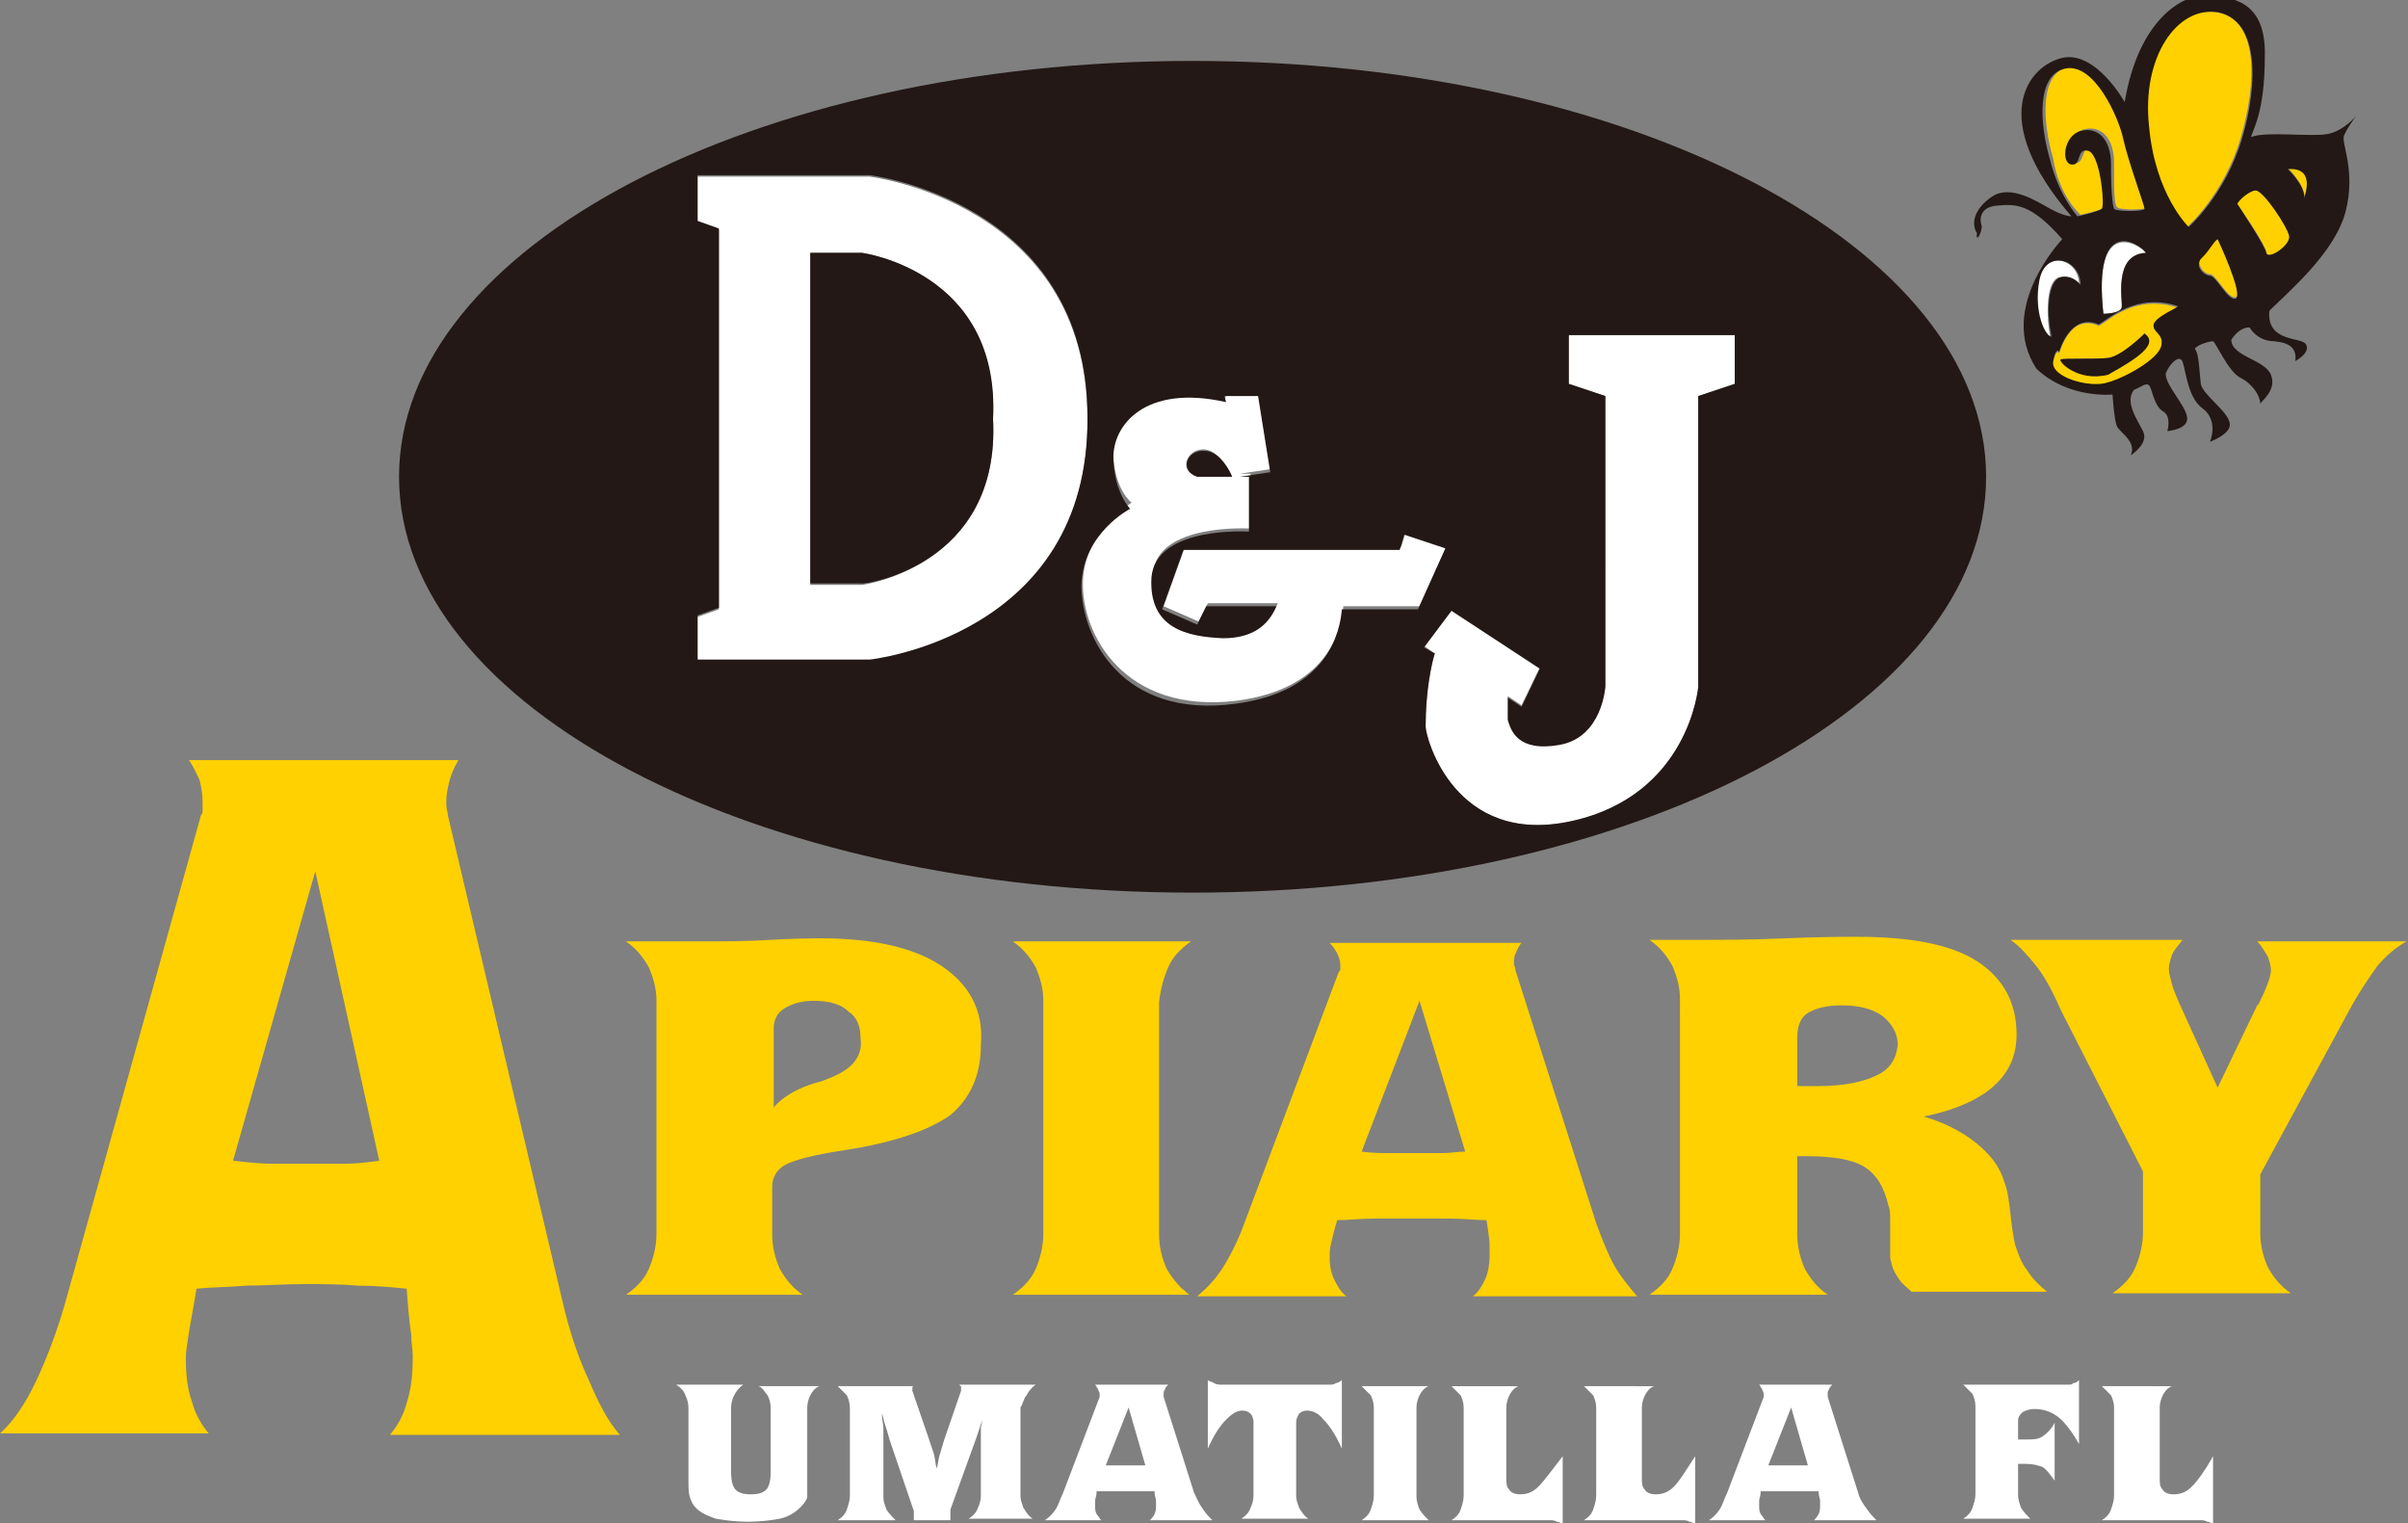 <?xml version="1.0" encoding="UTF-8"?> <!-- Generator: Adobe Illustrator 25.0.1, SVG Export Plug-In . SVG Version: 6.00 Build 0) --> <svg xmlns="http://www.w3.org/2000/svg" xmlns:xlink="http://www.w3.org/1999/xlink" version="1.1" id="Layer_1" x="0px" y="0px" viewBox="0 0 158.1 100" style="enable-background:new 0 0 158.1 100;" xml:space="preserve"><rect x="0" y="0" width="158.1" height="100" fill="#808080" stroke="none"/> <style type="text/css"> .st0{fill:#FFD100;} .st1{fill:#FFFFFF;} .st2{fill:#231815;} </style> <g> <path class="st0" d="M61.8,63.4c-1.8-1.2-4.5-1.8-7.9-1.8c-0.5,0-1.6,0-3.3,0.1c-1.7,0.1-3.1,0.1-4.4,0.1c-1.2,0-2.2,0-2.9,0 c-0.7,0-1.5,0-2.2,0c0.7,0.5,1.1,1,1.5,1.7c0.3,0.7,0.5,1.4,0.5,2.2V81c0,0.8-0.2,1.6-0.5,2.3c-0.3,0.7-0.8,1.2-1.5,1.7h11.6 c-0.7-0.5-1.1-1-1.5-1.7c-0.3-0.7-0.5-1.4-0.5-2.3v-3.1c0-0.6,0.3-1.1,0.8-1.4c0.5-0.3,1.9-0.7,4-1c3.2-0.5,5.5-1.3,6.9-2.3 c1.3-1.1,2-2.6,2-4.6C64.6,66.3,63.6,64.6,61.8,63.4z M56.1,69.7c-0.3,0.4-0.9,0.8-1.7,1.1c-0.2,0.1-0.5,0.2-0.9,0.3 c-1.3,0.4-2.2,1-2.7,1.6v-5.2c0-0.5,0.2-1,0.7-1.3c0.5-0.3,1.1-0.5,1.9-0.5c1,0,1.8,0.2,2.3,0.7c0.6,0.4,0.8,1,0.8,1.8 C56.6,68.8,56.4,69.3,56.1,69.7z"></path> <path class="st0" d="M76.7,63.5c0.3-0.7,0.8-1.2,1.5-1.7H66.5c0.7,0.5,1.1,1,1.5,1.7c0.3,0.7,0.5,1.4,0.5,2.2V81 c0,0.8-0.2,1.6-0.5,2.3c-0.3,0.7-0.8,1.2-1.5,1.7h11h0.6c-0.2-0.1-0.3-0.3-0.5-0.4c-0.4-0.4-0.7-0.8-1-1.3 c-0.3-0.7-0.5-1.4-0.5-2.3V65.8C76.2,64.9,76.4,64.2,76.7,63.5z"></path> <path class="st0" d="M106,83.1c-0.4-0.7-0.8-1.7-1.2-2.8l-5.3-16.6c0,0,0,0,0,0c0-0.2-0.1-0.3-0.1-0.4c0-0.2,0-0.5,0.1-0.7 c0.1-0.2,0.2-0.5,0.4-0.7H87.3c0.2,0.2,0.4,0.5,0.5,0.7c0.1,0.2,0.2,0.5,0.2,0.7c0,0.1,0,0.2,0,0.3c0,0.1,0,0.1-0.1,0.2l-6.2,16.5 c-0.4,1.1-0.9,2.1-1.4,2.9c-0.5,0.8-1.1,1.4-1.7,1.9h9.8c-0.4-0.3-0.6-0.7-0.8-1.1c-0.2-0.4-0.3-0.9-0.3-1.5c0-0.2,0-0.5,0.1-0.9 c0.1-0.4,0.2-0.9,0.4-1.5c0.7,0,1.5-0.1,2.3-0.1c0.8,0,1.7,0,2.6,0c0.9,0,1.8,0,2.6,0c0.8,0,1.6,0.1,2.3,0.1 c0.1,0.7,0.2,1.3,0.2,1.6c0,0.3,0,0.5,0,0.7c0,0.6-0.1,1.2-0.3,1.6c-0.2,0.4-0.4,0.8-0.8,1.1h10.7h0.1c0,0-0.1-0.1-0.1-0.1 C106.9,84.4,106.4,83.8,106,83.1z M94.7,75.7c-0.5,0-1.1,0-1.7,0c-0.6,0-1.1,0-1.7,0c-0.6,0-1.2,0-1.9-0.1l3.8-9.9l3,9.9 C95.7,75.6,95.2,75.7,94.7,75.7z"></path> <path class="st0" d="M133.1,83.4c-0.4-0.5-0.6-1.1-0.8-1.7c-0.1-0.4-0.2-1.1-0.3-2c-0.1-0.9-0.2-1.6-0.4-2.1 c-0.3-1-0.9-1.8-1.9-2.6c-0.9-0.7-2-1.3-3.4-1.7c2-0.4,3.6-1.1,4.6-2c1-0.9,1.5-2,1.5-3.4c0-2.1-0.9-3.7-2.6-4.8 c-1.7-1.1-4.4-1.6-7.8-1.6c-0.9,0-2.5,0-4.8,0.1c-2.3,0.1-4.1,0.1-5.5,0.1c-0.9,0-1.6,0-2.1,0c-0.5,0-0.9,0-1.3,0 c0.7,0.5,1.1,1,1.5,1.7c0.3,0.7,0.5,1.4,0.5,2.2V81c0,0.8-0.2,1.6-0.5,2.3c-0.3,0.7-0.8,1.2-1.5,1.7H120c-0.7-0.5-1.1-1-1.5-1.7 c-0.3-0.7-0.5-1.4-0.5-2.3v-5.1h0.5c1.8,0,3.1,0.2,3.9,0.7c0.8,0.5,1.3,1.3,1.6,2.6c0.1,0.2,0.1,0.5,0.1,0.7c0,0.3,0,0.5,0,0.8 c0,0.2,0,0.4,0,0.6c0,0.3,0,0.5,0,0.6c0,0.2,0,0.4,0,0.6c0,0.2,0.1,0.4,0.1,0.5c0.1,0.4,0.3,0.7,0.5,1c0.2,0.3,0.5,0.5,0.8,0.8h8.9 C133.9,84.4,133.4,83.9,133.1,83.4z M123.2,70.6c-0.8,0.4-2.1,0.7-3.8,0.7c-0.4,0-0.7,0-0.9,0c-0.2,0-0.4,0-0.5,0v-3.2 c0-0.7,0.2-1.3,0.7-1.6c0.5-0.3,1.2-0.5,2.2-0.5c1.1,0,2,0.2,2.7,0.7c0.6,0.5,1,1.1,1,1.9C124.5,69.5,124.1,70.2,123.2,70.6z"></path> <path class="st0" d="M148.2,61.8c0.3,0.3,0.5,0.7,0.7,1c0.1,0.3,0.2,0.6,0.2,0.9c0,0.4-0.3,1.2-0.8,2.2l-0.1,0.1l-2.6,5.4l-2.5-5.5 c-0.2-0.5-0.4-0.9-0.5-1.3c-0.1-0.4-0.2-0.7-0.2-1c0-0.3,0.1-0.6,0.2-0.9c0.1-0.3,0.4-0.6,0.7-1H132c0.6,0.4,1.1,1,1.6,1.6 c0.5,0.6,1.1,1.6,1.7,3l5.4,10.6v4c0,0.8-0.2,1.6-0.5,2.3c-0.3,0.7-0.8,1.2-1.5,1.7h11.7c-0.7-0.5-1.1-1-1.5-1.7 c-0.3-0.7-0.5-1.4-0.5-2.3v-3.8l5.8-10.7c0.7-1.3,1.4-2.3,1.9-3c0.6-0.7,1.2-1.2,1.9-1.6H148.2z"></path> <path class="st0" d="M36.9,85.3l-7.5-31.8c0,0,0-0.1,0-0.1c-0.1-0.3-0.1-0.6-0.1-0.8c0-0.4,0.1-0.9,0.2-1.3 c0.1-0.4,0.3-0.9,0.6-1.4H12.4c0.3,0.4,0.5,0.9,0.7,1.3c0.1,0.4,0.2,0.9,0.2,1.4c0,0.3,0,0.5,0,0.6c0,0.1,0,0.2-0.1,0.3L4.4,85.1 c-0.6,2.2-1.3,4-2,5.5c-0.7,1.5-1.5,2.7-2.4,3.5h13.7c-0.5-0.6-0.9-1.3-1.1-2.1c-0.3-0.8-0.4-1.8-0.4-2.8c0-0.5,0.1-1,0.2-1.7 c0.1-0.7,0.3-1.6,0.5-2.9c1-0.1,2.1-0.1,3.3-0.2c1.1,0,2.4-0.1,3.7-0.1c1.3,0,2.5,0,3.6,0.1c1.1,0,2.2,0.1,3.2,0.2 c0.1,1.4,0.2,2.4,0.3,3c0,0.6,0.1,1,0.1,1.4c0,1.2-0.1,2.2-0.4,3.1c-0.2,0.8-0.6,1.5-1.1,2.1h15.1c-0.8-0.9-1.4-2.1-2-3.5 C38,89.2,37.4,87.5,36.9,85.3z M22.6,76.4c-0.8,0-1.5,0-2.3,0c-0.8,0-1.6,0-2.4,0c-0.8,0-1.7-0.1-2.6-0.2l5.4-19l4.2,19 C24.1,76.3,23.4,76.4,22.6,76.4z"></path> <g> <path class="st1" d="M50.4,91.6c0.1,0.2,0.2,0.5,0.2,0.8v4.2c0,0.6-0.1,1-0.3,1.2c-0.2,0.2-0.5,0.3-1,0.3c-0.5,0-0.8-0.1-1-0.3 c-0.2-0.2-0.3-0.6-0.3-1.2v-4.2c0-0.3,0.1-0.6,0.2-0.8c0.1-0.2,0.3-0.5,0.6-0.7h-4.4c0.3,0.2,0.5,0.4,0.6,0.7 c0.1,0.2,0.2,0.5,0.2,0.8V97c0,0.6,0,1,0.1,1.3c0.1,0.3,0.2,0.5,0.4,0.7c0.3,0.3,0.7,0.5,1.3,0.7c0.6,0.1,1.3,0.2,2.1,0.2 s1.6-0.1,2.1-0.2s1-0.4,1.3-0.7c0.2-0.2,0.4-0.4,0.5-0.7C53,98,53,97.5,53,97v-4.6c0-0.3,0.1-0.6,0.2-0.8c0.1-0.2,0.3-0.5,0.6-0.6 h-4C50.1,91.1,50.2,91.4,50.4,91.6z"></path> <path class="st1" d="M67.4,91.6c0.1-0.2,0.3-0.5,0.6-0.7H63c0,0.1,0.1,0.1,0.1,0.1c0,0,0,0.1,0,0.1c0,0,0,0.1,0,0.1c0,0,0,0,0,0.1 L62,94.5c-0.1,0.3-0.2,0.7-0.3,1c-0.1,0.3-0.1,0.6-0.2,0.9c-0.1-0.3-0.1-0.7-0.2-1c-0.1-0.3-0.2-0.6-0.3-0.9l-1.1-3.2c0,0,0,0,0,0 c0,0,0-0.1,0-0.1c0,0,0-0.1,0-0.1c0,0,0-0.1,0.1-0.1h-5c0.2,0.2,0.4,0.4,0.6,0.6c0.1,0.2,0.2,0.5,0.2,0.8v5.8 c0,0.3-0.1,0.6-0.2,0.9c-0.1,0.3-0.3,0.5-0.6,0.7h3.8c-0.2-0.2-0.4-0.4-0.6-0.7c-0.1-0.3-0.2-0.5-0.2-0.8v-3.6c0-0.3,0-0.6,0-0.9 c0-0.3-0.1-0.6-0.1-1c0.1,0.2,0.1,0.4,0.2,0.7c0.1,0.3,0.2,0.6,0.3,1l1.6,4.7c0,0,0,0.1,0,0.2c0,0.1,0,0.1,0,0.2c0,0,0,0.1,0,0.1 c0,0,0,0.1,0,0.1h2.4c0,0,0-0.1,0-0.1c0,0,0-0.1,0-0.2c0-0.1,0-0.1,0-0.2c0-0.1,0-0.1,0-0.2l1.7-4.7c0.1-0.3,0.2-0.6,0.3-0.9 c0.1-0.3,0.2-0.5,0.2-0.8c-0.1,0.3-0.1,0.7-0.2,1c0,0.3,0,0.6,0,0.9v3.6c0,0.3-0.1,0.6-0.2,0.8c-0.1,0.3-0.3,0.5-0.6,0.7h4.2 c-0.3-0.2-0.4-0.4-0.6-0.7c-0.1-0.3-0.2-0.5-0.2-0.8v-5.8C67.2,92.1,67.2,91.8,67.4,91.6z"></path> <path class="st1" d="M78.4,98l-2-6.3c0,0,0,0,0,0c0-0.1,0-0.1,0-0.2c0-0.1,0-0.2,0.1-0.3c0-0.1,0.1-0.2,0.2-0.3h-4.8 c0.1,0.1,0.1,0.2,0.2,0.3c0,0.1,0.1,0.2,0.1,0.3c0,0.1,0,0.1,0,0.1c0,0,0,0,0,0.1l-2.4,6.3c-0.2,0.4-0.3,0.8-0.5,1.1 c-0.2,0.3-0.4,0.5-0.7,0.7h3.7c-0.1-0.1-0.2-0.3-0.3-0.4c-0.1-0.2-0.1-0.3-0.1-0.6c0-0.1,0-0.2,0-0.3c0-0.1,0.1-0.3,0.1-0.6 c0.3,0,0.6,0,0.9,0c0.3,0,0.6,0,1,0c0.3,0,0.7,0,1,0c0.3,0,0.6,0,0.9,0c0,0.3,0.1,0.5,0.1,0.6c0,0.1,0,0.2,0,0.3 c0,0.2,0,0.4-0.1,0.6c-0.1,0.2-0.2,0.3-0.3,0.4h4.1c-0.2-0.2-0.4-0.4-0.6-0.7C78.7,98.7,78.6,98.4,78.4,98z M74.6,96.2 c-0.2,0-0.4,0-0.6,0c-0.2,0-0.4,0-0.7,0c-0.2,0-0.5,0-0.7,0l1.5-3.8l1.1,3.8C75,96.2,74.8,96.2,74.6,96.2z"></path> <path class="st1" d="M87.3,90.9h-7.1c-0.2,0-0.3,0-0.5-0.1c-0.1-0.1-0.3-0.1-0.4-0.2v4.5c0.4-0.9,0.8-1.5,1.2-1.9 c0.4-0.4,0.7-0.6,1.1-0.6c0.2,0,0.4,0.1,0.5,0.2c0.1,0.1,0.2,0.3,0.2,0.6v4.8c0,0.3-0.1,0.6-0.2,0.8c-0.1,0.3-0.3,0.5-0.6,0.7h4.4 c-0.3-0.2-0.4-0.4-0.6-0.7c-0.1-0.3-0.2-0.5-0.2-0.8v-4.8c0-0.3,0.1-0.4,0.2-0.6c0.1-0.1,0.3-0.2,0.5-0.2c0.4,0,0.8,0.2,1.1,0.6 c0.4,0.4,0.8,1,1.2,1.9v-4.5c-0.1,0.1-0.3,0.2-0.4,0.2C87.6,90.9,87.4,90.9,87.3,90.9z"></path> <path class="st1" d="M93.2,91.6c0.1-0.2,0.3-0.5,0.6-0.6h-4.4c0.2,0.2,0.4,0.4,0.6,0.6c0.1,0.2,0.2,0.5,0.2,0.8v5.8 c0,0.3-0.1,0.6-0.2,0.9c-0.1,0.3-0.3,0.5-0.6,0.7h4.4c-0.2-0.2-0.4-0.4-0.6-0.7c-0.1-0.3-0.2-0.5-0.2-0.9v-5.8 C93,92.1,93.1,91.8,93.2,91.6z"></path> <path class="st1" d="M101,97.6c-0.4,0.4-0.8,0.5-1.2,0.5c-0.3,0-0.6-0.1-0.7-0.3c-0.2-0.2-0.2-0.4-0.2-0.8v-4.6 c0-0.3,0.1-0.6,0.2-0.8c0.1-0.2,0.3-0.5,0.6-0.6h-4.4c0.2,0.2,0.4,0.4,0.6,0.6c0.1,0.2,0.2,0.5,0.2,0.8v5.8c0,0.3-0.1,0.6-0.2,0.9 c-0.1,0.3-0.3,0.5-0.6,0.7h6.4c0.2,0,0.4,0,0.5,0.1c0.2,0,0.3,0.1,0.4,0.2v-4.5C101.9,96.5,101.4,97.2,101,97.6z"></path> <path class="st1" d="M109.9,97.6c-0.4,0.4-0.8,0.5-1.2,0.5c-0.3,0-0.6-0.1-0.7-0.3c-0.2-0.2-0.2-0.4-0.2-0.8v-4.6 c0-0.3,0.1-0.6,0.2-0.8c0.1-0.2,0.3-0.5,0.6-0.6H104c0.2,0.2,0.4,0.4,0.6,0.6c0.1,0.2,0.2,0.5,0.2,0.8v5.8c0,0.3-0.1,0.6-0.2,0.9 c-0.1,0.3-0.3,0.5-0.6,0.7h6.4c0.2,0,0.4,0,0.5,0.1c0.2,0,0.3,0.1,0.4,0.2v-4.5C110.7,96.5,110.3,97.2,109.9,97.6z"></path> <path class="st1" d="M122,98l-2-6.3c0,0,0,0,0,0c0-0.1,0-0.1,0-0.2c0-0.1,0-0.2,0.1-0.3c0-0.1,0.1-0.2,0.2-0.3h-4.8 c0.1,0.1,0.1,0.2,0.2,0.3c0,0.1,0.1,0.2,0.1,0.3c0,0.1,0,0.1,0,0.1c0,0,0,0,0,0.1l-2.4,6.3c-0.2,0.4-0.3,0.8-0.5,1.1 c-0.2,0.3-0.4,0.5-0.7,0.7h3.7c-0.1-0.1-0.2-0.3-0.3-0.4c-0.1-0.2-0.1-0.3-0.1-0.6c0-0.1,0-0.2,0-0.3c0-0.1,0.1-0.3,0.1-0.6 c0.3,0,0.6,0,0.9,0c0.3,0,0.6,0,1,0c0.3,0,0.7,0,1,0c0.3,0,0.6,0,0.9,0c0,0.3,0.1,0.5,0.1,0.6c0,0.1,0,0.2,0,0.3 c0,0.2,0,0.4-0.1,0.6c-0.1,0.2-0.2,0.3-0.3,0.4h4.1c-0.2-0.2-0.4-0.4-0.6-0.7C122.3,98.7,122.1,98.4,122,98z M118.1,96.2 c-0.2,0-0.4,0-0.6,0c-0.2,0-0.4,0-0.7,0c-0.2,0-0.5,0-0.7,0l1.5-3.8l1.1,3.8C118.5,96.2,118.3,96.2,118.1,96.2z"></path> <path class="st1" d="M135.8,90.9h-6.9c0.2,0.2,0.4,0.4,0.6,0.6c0.1,0.2,0.2,0.5,0.2,0.8v5.8c0,0.3-0.1,0.6-0.2,0.9 c-0.1,0.3-0.3,0.5-0.6,0.7h4.4c-0.2-0.2-0.4-0.4-0.6-0.7c-0.1-0.3-0.2-0.5-0.2-0.9v-2c0.1,0,0.2,0,0.3,0s0.1,0,0.2,0 c0.5,0,0.8,0.1,1.1,0.2c0.3,0.2,0.5,0.5,0.8,0.9v-3.8c-0.2,0.4-0.5,0.7-0.8,0.9c-0.3,0.2-0.6,0.2-1.1,0.2c-0.1,0-0.1,0-0.2,0 c-0.1,0-0.2,0-0.3,0v-1.2c0-0.3,0.1-0.4,0.3-0.6c0.2-0.1,0.4-0.2,0.8-0.2c0.6,0,1.1,0.2,1.5,0.5c0.4,0.3,0.9,0.9,1.4,1.8v-4.2 c-0.1,0.1-0.2,0.2-0.4,0.2C136.1,90.9,135.9,90.9,135.8,90.9z"></path> <path class="st1" d="M143.9,97.6c-0.4,0.4-0.8,0.5-1.2,0.5c-0.3,0-0.6-0.1-0.7-0.3c-0.2-0.2-0.2-0.4-0.2-0.8v-4.6 c0-0.3,0.1-0.6,0.2-0.8c0.1-0.2,0.3-0.5,0.6-0.6H138c0.2,0.2,0.4,0.4,0.6,0.6c0.1,0.2,0.2,0.5,0.2,0.8v5.8c0,0.3-0.1,0.6-0.2,0.9 c-0.1,0.3-0.3,0.5-0.6,0.7h6.4c0.2,0,0.4,0,0.5,0.1c0.2,0,0.3,0.1,0.4,0.2v-4.5C144.8,96.5,144.3,97.2,143.9,97.6z"></path> </g> </g> <path class="st1" d="M71.4,27.5c0-14.2-14.3-15.9-14.3-15.9H45.8v3l1.4,0.5v24.9l-1.4,0.5v3h11.3C57.1,43.4,71.5,41.9,71.4,27.5z M53.2,38.4V16.6h3.4c0,0,9,1.2,8.6,10.9c0.5,9.7-8.6,10.9-8.6,10.9H53.2z"></path> <path class="st1" d="M94.2,42.9c-0.2,0.7-0.6,2.5-0.6,4.8c0,0.8,1.9,7.9,9.6,6.2c7.7-1.7,8.3-8.8,8.3-8.8V29.7V26l2.4-0.8V22H103 v3.2l2.4,0.8v3.7v15.3c0,0-0.3,3.3-3,3.8s-3.2-1-3.4-1.6v-1.5l0.9,0.6l1.2-2.5L95.3,40l-1.8,2.4L94.2,42.9z"></path> <path class="st1" d="M71.1,38.2c-0.1,3.4,2.7,8.7,10.1,7.8c6.2-0.8,6.9-4.9,7-6.2h5l1.8-4l-2.7-0.9l-0.3,1H77.8l-1.4,3.9l2.3,1 l0.6-1.2h4.6c-0.5,1.2-1.5,2.1-3.5,2.1c-2.3-0.1-5-0.6-4.7-4c0.2-3.4,6.4-3,6.4-3v-3.6h-0.7l2-0.3l-0.8-5h-2.2l0.1,0.3 c-5.3-1.1-7.5,1.6-7.4,3.8c0.1,2.3,1.2,3.1,1.2,3.1S71.2,34.8,71.1,38.2z M79,29.5c1,0,1.7,1.4,1.8,1.7h-2.3 C77.4,30.9,77.9,29.5,79,29.5z"></path> <path class="st1" d="M134.6,22.1c-0.3-1.7-0.2-3.7,0.6-3.9c0.8-0.2,1.3,0.5,1.3,0.5c0-1.8-2.3-2.3-2.7-0.3S134.3,22.1,134.6,22.1z"></path> <path class="st1" d="M138.1,20.6c0,0,1.1,0,1.2-0.4c0.1-0.4-0.6-3.5,1.6-3.6C140.4,16,137.4,14.2,138.1,20.6z"></path> <path class="st0" d="M144.6,16.8c-0.5,0.5,0.1,1.2,0.5,1.2c0.4,0,1.2,1.7,1.7,1.5c0.5-0.2-1.2-3.9-1.2-3.9 C145.3,15.8,145.1,16.4,144.6,16.8z"></path> <path class="st0" d="M146.9,13.4c0,0,1.9,2.7,1.9,3.2c0.1,0.5,1.6-0.5,1.5-1.1c-0.1-0.6-1.7-3-2.2-3 C147.7,12.5,146.9,13.2,146.9,13.4z"></path> <path class="st0" d="M150.2,11c0,0,1.1,1.1,1.1,1.9C151.6,12,151.6,11,150.2,11z"></path> <path class="st0" d="M143,20.2c-2.8-0.9-4.5,0.8-5.2,1.2c-1.9-0.9-2.6,1.8-2.6,1.8s-0.2-0.4-0.4,0.6c-0.2,1,2.5,1.7,3.6,1.4 c1.1-0.4,3.3-1.6,3.5-2.4c0.2-0.9-0.5-0.9-0.5-1.4S143,20.2,143,20.2z M138.4,24.6c-2,0.4-3.3-1-3.1-1c0.2-0.1,2.3,0,3.1-0.1 c0.9-0.1,2.4-1.6,2.4-1.6C141.8,22.6,140.2,23.6,138.4,24.6z"></path> <path class="st0" d="M136.6,14.1c0,0,1.4-0.3,1.6-0.5c0.2-0.2-0.2-3.6-0.9-3.8s-0.4,1-1.1,0.9c-0.7-0.1-0.5-1.9,0.6-2.2 c1.1-0.3,2,0.5,2,2.2s0,2.7,0.2,2.9c0.1,0.2,2,0.2,2,0s-1.2-3.2-1.4-4.6c-0.3-1.4-1.9-5-3.8-4.6c-1.9,0.4-1.7,3.6-1,6 C135.2,12.9,136.6,14.1,136.6,14.1z"></path> <path class="st0" d="M143.6,14.9c0,0,2.4-2.1,3.5-5.8c1.1-3.7,1.2-7.9-1.6-8.3s-5,3-4.6,7.5C141.4,12.8,143.6,14.9,143.6,14.9z"></path> <path class="st2" d="M78.6,31.3h2.3c-0.1-0.3-0.8-1.7-1.8-1.7C77.9,29.5,77.4,30.9,78.6,31.3z"></path> <path class="st2" d="M78.3,58.6c28.8,0,52.1-12.2,52.1-27.3C130.4,16.2,107.1,4,78.3,4C49.5,4,26.2,16.2,26.2,31.3 C26.2,46.4,49.5,58.6,78.3,58.6z M101.1,43.9l-1.2,2.5L99,45.8v1.5c0.2,0.6,0.6,2.1,3.4,1.6s3-3.8,3-3.8V29.7V26l-2.4-0.8V22h10.9 v3.2l-2.4,0.8v3.7v15.4c0,0-0.6,7.1-8.3,8.8c-7.7,1.7-9.6-5.5-9.6-6.2c0-2.4,0.4-4.2,0.6-4.8l-0.7-0.4l1.8-2.4L101.1,43.9z M73.1,30.2c-0.1-2.3,2.1-5,7.4-3.8L80.4,26h2.2l0.8,5l-2,0.3H82v3.6c0,0-6.1-0.4-6.4,3c-0.2,3.4,2.4,3.9,4.7,4c2,0,3-0.9,3.5-2.1 h-4.6l-0.6,1.2l-2.3-1l1.4-3.9h14.2l0.3-1l2.7,0.9l-1.8,4h-5c-0.1,1.3-0.8,5.4-7,6.2c-7.4,1-10.1-4.3-10.1-7.8c0.1-3.4,3.2-5,3.2-5 S73.2,32.4,73.1,30.2z M45.8,40.4l1.4-0.5V15l-1.4-0.5v-3h11.3c0,0,14.3,1.7,14.3,15.9c0.1,14.4-14.3,15.9-14.3,15.9H45.8V40.4z"></path> <path class="st2" d="M65.2,27.5c0.5-9.7-8.6-10.9-8.6-10.9h-3.4v21.7h3.4C56.6,38.4,65.7,37.2,65.2,27.5z"></path> <path class="st2" d="M140.8,21.9c0,0-1.5,1.5-2.4,1.6c-0.9,0.1-2.9,0-3.1,0.1c-0.2,0.1,1.1,1.5,3.1,1 C140.2,23.6,141.8,22.6,140.8,21.9z"></path> <path class="st2" d="M130.1,14.8c-0.1-0.3-0.2-1.2,1-1.3s2.2-0.2,4.3,2.2c0,0-4.3,4.5-1.7,8.5c2.1,2,5,1.7,5,1.7s0.1,1.7,0.3,2.1 s1.3,1,0.9,1.9c0.1-0.1,1.2-0.8,0.8-1.6c-0.4-0.8-1.2-1.9-0.6-2.7c0.5-0.2,0.8-0.5,1-0.3s0.3,1.3,0.9,1.7c0.6,0.3,0.3,1.3,0.3,1.3 s1.4-0.1,1.3-0.9c-0.1-0.8-1.5-2.2-1.4-2.9c0.2-0.5,0.7-1.1,1-0.9c0.3,0.2,0.3,2.4,1.4,3.2s0.5,2.2,0.5,2.2s1.4-0.5,1.3-1.2 c-0.1-0.8-1.8-1.9-1.9-2.6c-0.1-0.7-0.1-2-0.4-2.3c0.2-0.3,1-0.5,1.2-0.5c0.2,0.1,1,2,1.8,2.4c0.8,0.4,1.3,1.2,1.3,1.7 c0.1-0.2,1.1-0.9,0.7-1.9s-2.6-1.2-2.6-2.3c0.6-0.9,1.2-0.8,1.2-0.8s0.5,0.9,1.6,0.9c1.1,0.1,1.5,0.5,1.4,1.3c0.2-0.1,1-0.6,0.7-1.1 s-2.6-0.1-2.4-2.2c1.2-1.2,4.3-3.8,5-6.5s-0.3-4.5-0.1-5s0.8-1.3,0.8-1.3s-0.8,1-1.9,1.2c-1.1,0.2-4.1-0.2-5,0.2 c0.1-0.5,0.9-1.6,0.9-5.3c0.1-3.7-2.2-3.9-3.8-4s-4.5,1.6-5.4,7c0,0-1.9-3.4-4.1-2.9c-2.2,0.5-5,3.9,0.6,10.4c0,0-0.5,0-1.4-0.5 c-0.9-0.5-2.6-1.6-3.8-0.8s-1.4,1.8-1,2.4C129.7,16.1,130.2,15.1,130.1,14.8z M141.4,21.3c-0.1,0.5,0.7,0.6,0.5,1.4 c-0.2,0.9-2.4,2.1-3.5,2.4c-1.1,0.4-3.8-0.3-3.6-1.4c0.2-1,0.4-0.6,0.4-0.6s0.7-2.6,2.6-1.8c0.7-0.4,2.5-2.1,5.2-1.2 C143,20.2,141.5,20.8,141.4,21.3z M146.8,19.6c-0.5,0.2-1.3-1.5-1.7-1.5c-0.4,0-1.1-0.7-0.5-1.2c0.5-0.5,0.7-1,1-1.2 C145.6,15.7,147.3,19.3,146.8,19.6z M151.3,13c0-0.9-1.1-1.9-1.1-1.9C151.6,11,151.6,12,151.3,13z M148.1,12.5c0.5,0,2.1,2.4,2.2,3 c0.1,0.6-1.4,1.6-1.5,1.1c-0.1-0.5-1.9-3.2-1.9-3.2C146.9,13.2,147.7,12.5,148.1,12.5z M145.6,0.8c2.7,0.5,2.7,4.6,1.6,8.3 c-1.1,3.7-3.5,5.8-3.5,5.8s-2.2-2.1-2.6-6.6C140.6,3.8,142.9,0.4,145.6,0.8z M139.3,20.2c-0.1,0.4-1.2,0.4-1.2,0.4 c-0.7-6.5,2.3-4.7,2.8-4C138.7,16.7,139.4,19.8,139.3,20.2z M134.6,10.5c-0.7-2.4-0.9-5.6,1-6c1.9-0.4,3.5,3.2,3.8,4.6 c0.3,1.4,1.4,4.4,1.4,4.6s-1.9,0.2-2,0c-0.1-0.2-0.2-1.2-0.2-2.9s-0.9-2.5-2-2.2c-1.1,0.3-1.3,2.1-0.6,2.2c0.7,0.1,0.3-1.1,1.1-0.9 s1.1,3.6,0.9,3.8c-0.2,0.2-1.6,0.5-1.6,0.5S135.2,12.9,134.6,10.5z M136.6,18.7c0,0-0.5-0.7-1.3-0.5c-0.8,0.2-1,2.1-0.6,3.9 c-0.4,0-1.2-1.6-0.8-3.7S136.6,17,136.6,18.7z"></path> </svg> 